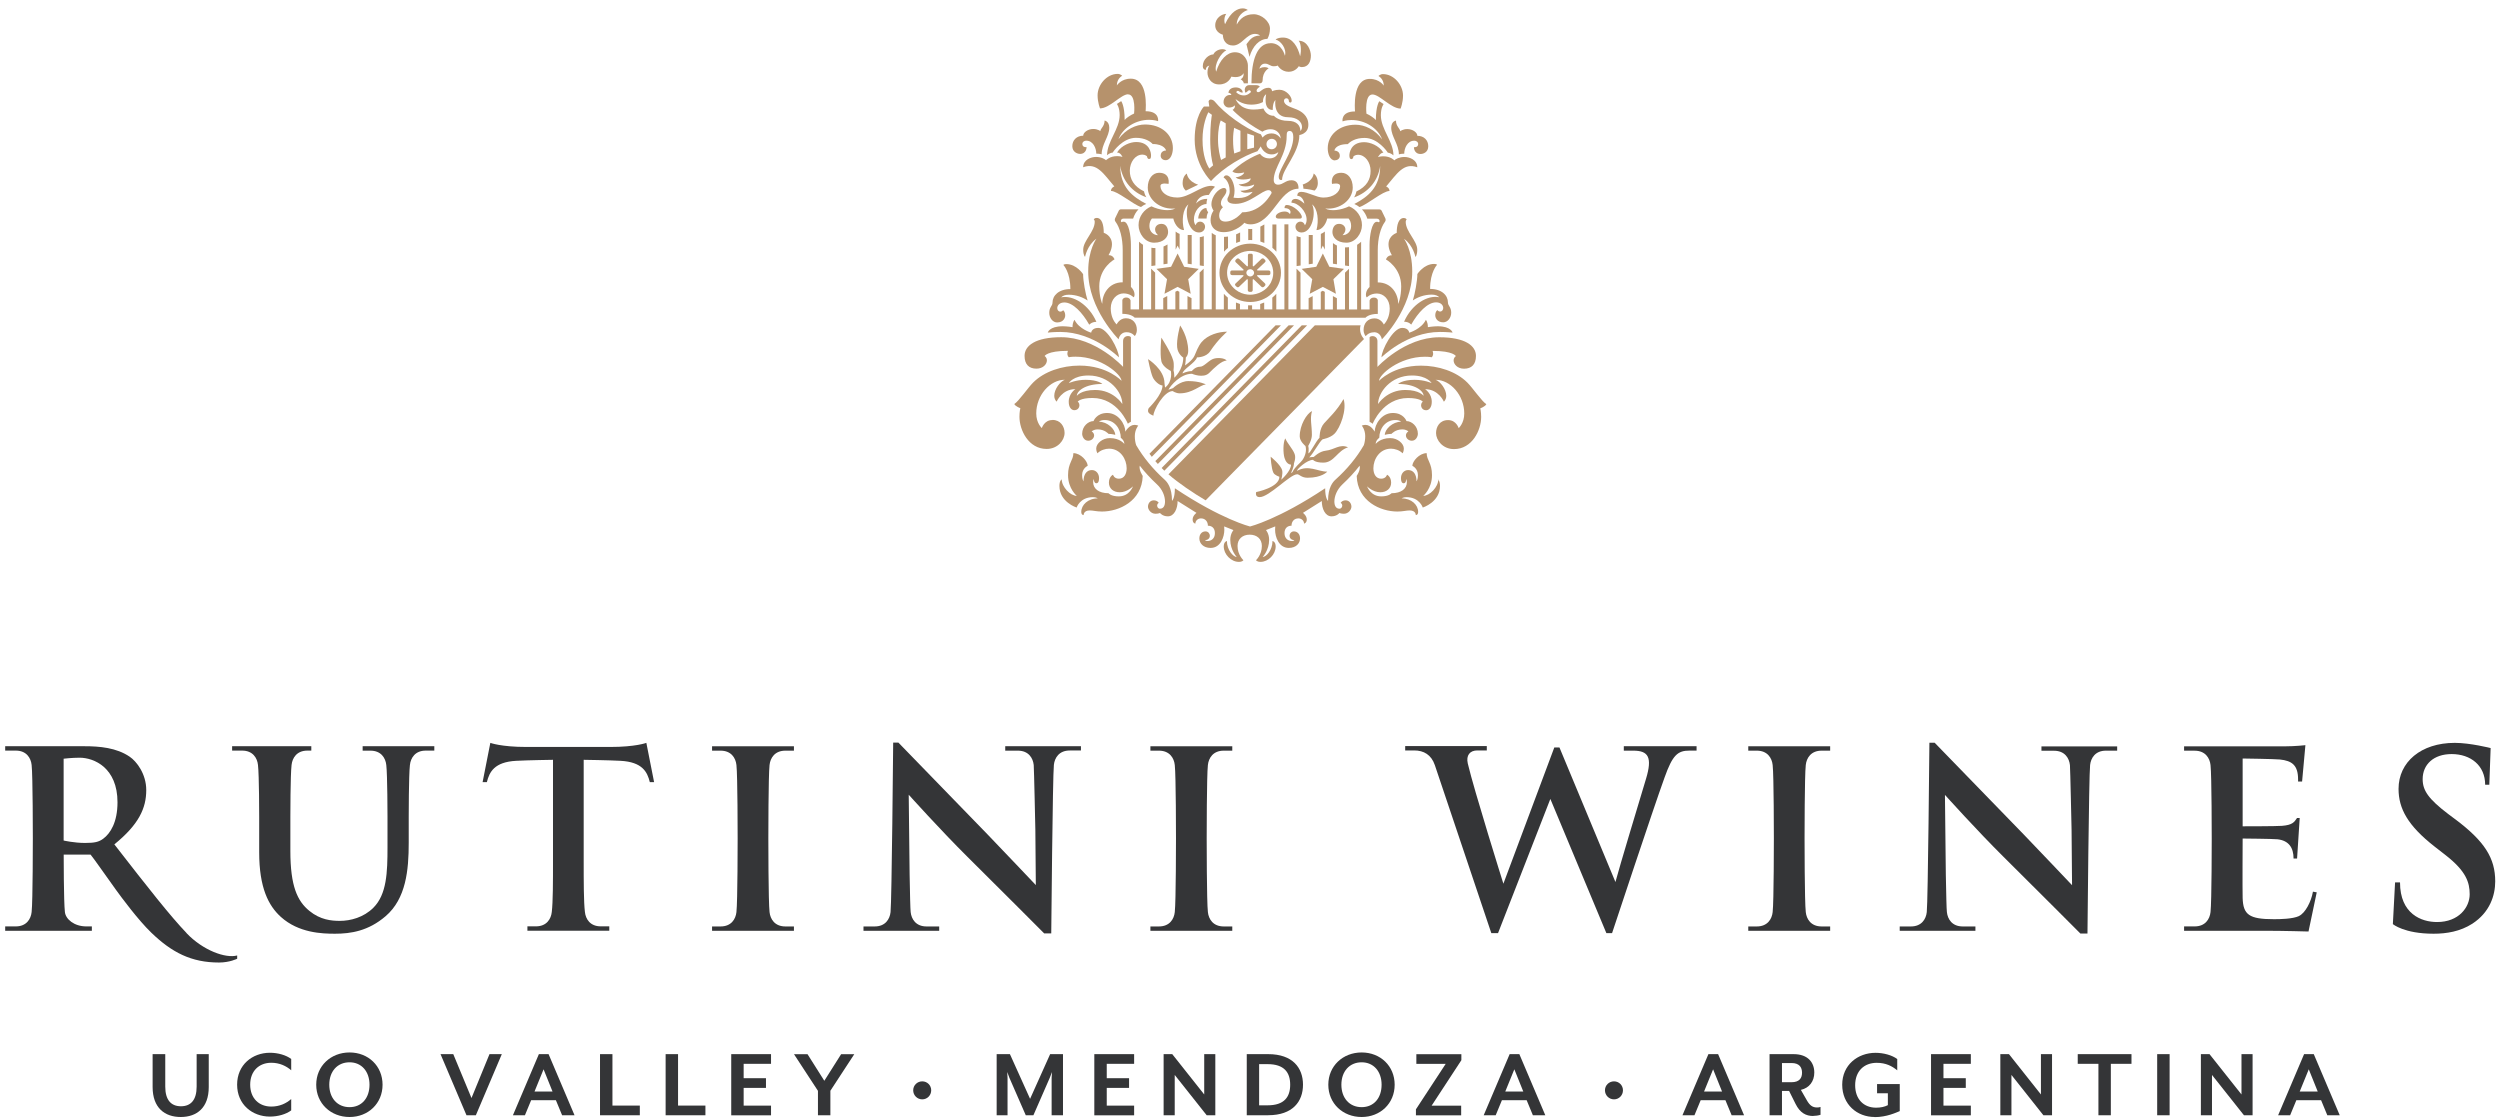<svg width="172" height="77" viewBox="0 0 172 77" fill="none" xmlns="http://www.w3.org/2000/svg">
<g id="Group 1365">
<g id="Group">
<g id="Group_2">
<path id="Vector" d="M81.158 17.176V16.093C81.057 16.053 80.962 15.999 80.883 15.93V17.176L81.02 16.897L81.158 17.176Z" fill="#B6926C"/>
<path id="Vector_2" d="M81.712 16.169V18.143L81.988 18.183V16.169H81.712Z" fill="#B6926C"/>
<path id="Vector_3" d="M82.821 16.245C82.737 16.285 82.643 16.307 82.545 16.314V18.263L82.821 18.303V16.241V16.245Z" fill="#B6926C"/>
<path id="Vector_4" d="M84.487 16.274C84.389 16.288 84.299 16.296 84.212 16.296V17.317C84.295 17.223 84.389 17.132 84.487 17.053V16.27V16.274Z" fill="#B6926C"/>
<path id="Vector_5" d="M85.045 16.126V16.716C85.135 16.676 85.226 16.644 85.32 16.615V15.992C85.23 16.042 85.139 16.086 85.045 16.122V16.126Z" fill="#B6926C"/>
<path id="Vector_6" d="M86.153 16.52V15.752C86.11 15.756 86.063 15.759 86.016 15.759C85.969 15.759 85.922 15.756 85.878 15.748V16.517C85.925 16.517 85.969 16.513 86.016 16.513C86.063 16.513 86.106 16.513 86.153 16.517V16.52Z" fill="#B6926C"/>
<path id="Vector_7" d="M86.711 15.593V16.614C86.805 16.643 86.896 16.676 86.987 16.716V15.441C86.9 15.495 86.805 15.546 86.711 15.593Z" fill="#B6926C"/>
<path id="Vector_8" d="M87.541 17.053C87.639 17.132 87.733 17.223 87.816 17.317V15.441H87.541V17.053Z" fill="#B6926C"/>
<path id="Vector_9" d="M89.483 16.318C89.385 16.311 89.291 16.285 89.207 16.245V18.307L89.483 18.267V16.318Z" fill="#B6926C"/>
<path id="Vector_10" d="M90.041 16.169V18.183L90.316 18.143V16.169H90.041Z" fill="#B6926C"/>
<path id="Vector_11" d="M91.149 17.176V15.93C91.066 15.999 90.975 16.053 90.874 16.093V17.176L91.011 16.897L91.149 17.176Z" fill="#B6926C"/>
<path id="Vector_12" d="M91.707 16.723V18.143L91.982 18.183V16.959V16.893C91.877 16.846 91.787 16.788 91.707 16.723Z" fill="#B6926C"/>
<path id="Vector_13" d="M92.623 17.02C92.594 17.02 92.565 17.02 92.536 17.02V18.267L92.812 18.306V17.049V17.006C92.75 17.017 92.689 17.02 92.623 17.02Z" fill="#B6926C"/>
<path id="Vector_14" d="M84.132 2.381C84.132 2.736 84.324 3.131 84.831 3.131C85.44 3.131 85.744 2.331 86.349 2.331C86.581 2.331 86.69 2.447 86.69 2.447C86.077 2.447 85.911 2.885 85.755 3.041L85.965 3.91C86.182 3.164 86.653 2.678 87.197 2.675C87.313 2.468 87.374 2.226 87.374 1.965C87.374 1.472 86.791 0.979 86.255 0.979C85.675 0.979 85.324 1.266 85.088 1.69C85.088 1.106 85.556 0.766 85.849 0.693C85.849 0.693 85.74 0.577 85.49 0.577C85.186 0.577 84.697 0.766 84.284 1.661C84.212 1.516 84.208 1.157 84.368 0.954C84.078 0.954 83.607 1.226 83.607 1.744C83.607 2.262 84.136 2.389 84.136 2.389L84.132 2.381Z" fill="#B6926C"/>
<path id="Vector_15" d="M82.962 4.805C82.962 4.541 83.208 4.515 83.208 4.515C83.208 4.515 83.074 4.638 83.074 5.001C83.074 5.312 83.288 5.809 83.879 5.809C84.469 5.809 84.672 5.374 84.719 5.272C84.719 5.272 84.86 5.305 84.994 5.305C85.436 5.305 85.563 5.033 85.563 5.033C85.563 5.033 85.596 5.345 85.357 5.45C85.357 5.45 85.57 5.577 85.57 5.732H85.856V4.497C85.856 4.211 85.617 3.595 84.962 3.595C84.422 3.595 83.918 4.11 83.672 4.932C83.495 4.428 84.031 3.617 84.371 3.461C84.11 3.284 83.618 3.429 83.477 3.744C83.194 3.744 82.752 4.062 82.752 4.559C82.752 4.718 82.846 4.809 82.962 4.809V4.805Z" fill="#B6926C"/>
<path id="Vector_16" d="M87.421 2.972C86.505 2.972 86.099 4.095 86.099 5.732H86.689C86.78 5.732 86.867 5.66 86.867 5.537C86.867 4.91 87.284 4.704 87.284 4.704C87.284 4.704 87.193 4.62 87.008 4.62C86.758 4.62 86.642 4.729 86.642 4.729C86.642 4.729 86.719 4.378 87.023 4.378C87.302 4.378 87.381 4.559 87.631 4.559C87.838 4.559 87.907 4.508 87.907 4.508C87.907 4.508 88.142 4.939 88.66 4.939C89.142 4.939 89.356 4.555 89.356 4.555C89.356 4.555 89.45 4.617 89.558 4.617C90.044 4.617 90.189 4.207 90.189 3.82C90.189 3.505 89.972 2.802 89.345 2.802C89.49 2.932 89.555 3.429 89.45 3.87C89.298 3.255 88.943 2.584 88.272 2.584C88.102 2.584 87.87 2.613 87.762 2.726C88.088 2.784 88.544 3.334 88.403 3.838C88.403 3.838 88.211 2.968 87.425 2.968L87.421 2.972Z" fill="#B6926C"/>
<path id="Vector_17" d="M80.097 32.38C80.097 32.38 80.1 32.383 80.104 32.387L89.932 22.381H89.562L79.919 32.199C79.981 32.26 80.042 32.322 80.1 32.38H80.097Z" fill="#B6926C"/>
<path id="Vector_18" d="M79.658 31.923L89.03 22.381H88.66L79.484 31.724C79.484 31.724 79.488 31.727 79.492 31.731C79.546 31.796 79.604 31.862 79.662 31.923H79.658Z" fill="#B6926C"/>
<path id="Vector_19" d="M79.242 31.43L88.131 22.381H87.762L79.082 31.22C79.082 31.22 79.089 31.231 79.097 31.238C79.144 31.3 79.191 31.365 79.245 31.43H79.242Z" fill="#B6926C"/>
<path id="Vector_20" d="M84.755 18.929H85.534C85.534 18.929 85.549 18.962 85.556 18.98L85.002 19.509C84.958 19.549 84.958 19.614 85.002 19.654C85.031 19.683 85.059 19.712 85.088 19.737C85.132 19.773 85.201 19.773 85.241 19.737L85.795 19.208C85.795 19.208 85.831 19.223 85.849 19.23V19.965C85.849 20.027 85.9 20.078 85.965 20.081C85.983 20.081 86.001 20.081 86.019 20.081C86.038 20.081 86.056 20.081 86.07 20.081C86.135 20.081 86.186 20.027 86.186 19.965V19.23C86.204 19.223 86.222 19.215 86.24 19.208L86.787 19.73C86.835 19.773 86.907 19.777 86.958 19.73C86.983 19.708 87.005 19.686 87.03 19.661C87.074 19.614 87.074 19.545 87.03 19.502L86.483 18.98C86.483 18.98 86.498 18.947 86.505 18.929H87.284C87.349 18.929 87.4 18.882 87.403 18.82C87.403 18.802 87.403 18.788 87.403 18.77C87.403 18.752 87.403 18.737 87.403 18.719C87.403 18.657 87.349 18.61 87.284 18.61H86.505C86.505 18.61 86.49 18.578 86.483 18.56L87.034 18.038C87.081 17.995 87.081 17.926 87.034 17.879C87.008 17.853 86.987 17.832 86.961 17.806C86.914 17.766 86.842 17.766 86.795 17.806L86.244 18.328C86.244 18.328 86.208 18.313 86.19 18.306V17.556C86.19 17.502 86.146 17.455 86.088 17.455C86.067 17.455 86.045 17.455 86.023 17.455C86.001 17.455 85.98 17.455 85.958 17.455C85.9 17.455 85.856 17.502 85.856 17.556V18.306C85.838 18.313 85.82 18.321 85.802 18.328L85.259 17.814C85.208 17.766 85.128 17.766 85.078 17.814C85.056 17.832 85.038 17.85 85.02 17.871C84.973 17.919 84.973 17.998 85.02 18.042L85.563 18.556C85.563 18.556 85.549 18.589 85.541 18.607H84.763C84.697 18.607 84.647 18.654 84.643 18.715C84.643 18.734 84.643 18.748 84.643 18.766C84.643 18.784 84.643 18.799 84.643 18.817C84.643 18.878 84.697 18.926 84.763 18.926L84.755 18.929ZM86.016 18.52C86.161 18.52 86.28 18.632 86.28 18.77C86.28 18.907 86.161 19.02 86.016 19.02C85.871 19.02 85.751 18.907 85.751 18.77C85.751 18.632 85.871 18.52 86.016 18.52Z" fill="#B6926C"/>
<path id="Vector_21" d="M86.016 20.777C87.182 20.777 88.131 19.878 88.131 18.77C88.131 17.661 87.182 16.763 86.016 16.763C84.849 16.763 83.9 17.661 83.9 18.77C83.9 19.878 84.846 20.777 86.016 20.777ZM84.77 17.832C84.846 17.741 84.933 17.658 85.027 17.589C85.255 17.419 85.53 17.306 85.831 17.274C85.889 17.267 85.951 17.263 86.012 17.263C86.074 17.263 86.135 17.267 86.193 17.274C86.494 17.306 86.773 17.419 86.998 17.589C87.092 17.661 87.179 17.745 87.255 17.832C87.436 18.045 87.552 18.31 87.588 18.596C87.595 18.654 87.599 18.712 87.599 18.77C87.599 18.828 87.595 18.886 87.588 18.944C87.566 19.114 87.516 19.277 87.443 19.425C87.421 19.465 87.4 19.505 87.374 19.541C87.338 19.599 87.298 19.654 87.255 19.704C87.179 19.795 87.092 19.878 86.998 19.947C86.769 20.117 86.494 20.23 86.193 20.266C86.132 20.273 86.074 20.277 86.012 20.277C85.951 20.277 85.889 20.273 85.831 20.266C85.53 20.233 85.251 20.121 85.027 19.947C84.933 19.875 84.846 19.791 84.77 19.704C84.715 19.639 84.665 19.57 84.621 19.494C84.621 19.491 84.618 19.487 84.614 19.483C84.52 19.32 84.458 19.136 84.433 18.94C84.425 18.882 84.422 18.824 84.422 18.766C84.422 18.708 84.425 18.65 84.433 18.592C84.465 18.306 84.585 18.042 84.766 17.828L84.77 17.832Z" fill="#B6926C"/>
<path id="Vector_22" d="M80.292 19.209L80.118 20.212L81.02 19.737L81.919 20.212L81.749 19.209L82.473 18.498L81.47 18.354L81.02 17.441L80.571 18.354L79.564 18.498L80.292 19.209Z" fill="#B6926C"/>
<path id="Vector_23" d="M90.283 19.209L90.109 20.212L91.011 19.737L91.91 20.212L91.739 19.209L92.468 18.498L91.46 18.354L91.011 17.441L90.558 18.354L89.555 18.498L90.283 19.209Z" fill="#B6926C"/>
<path id="Vector_24" d="M93.572 22.642C93.572 22.486 93.612 22.381 93.612 22.381H90.464L80.39 32.633C81.056 33.22 82.111 33.93 82.947 34.423L93.844 23.323C93.844 23.323 93.572 23.055 93.572 22.642Z" fill="#B6926C"/>
<path id="Vector_25" d="M82.444 15.035H83.013C83.013 14.745 83.125 14.608 83.125 14.608C83.02 14.492 82.998 14.31 82.998 14.31C82.654 14.31 82.44 14.749 82.44 15.035H82.444Z" fill="#B6926C"/>
<path id="Vector_26" d="M88.74 14.727C88.74 14.727 88.657 14.553 88.385 14.553C88.066 14.553 87.773 14.727 87.773 14.897C87.773 14.977 87.82 15.038 87.965 15.038H89.439C89.537 15.038 89.566 14.984 89.566 14.922C89.566 14.687 89.012 14.104 88.523 14.104C88.36 14.104 88.378 14.318 88.378 14.318C88.668 14.318 88.787 14.466 88.787 14.586C88.787 14.698 88.736 14.727 88.736 14.727H88.74Z" fill="#B6926C"/>
<path id="Vector_27" d="M83.317 12.456C84.208 11.485 85.599 10.703 86.516 10.402L86.74 10.069C86.74 10.069 86.932 10.623 87.494 10.623C87.805 10.623 87.947 10.46 87.947 10.46C87.947 10.46 87.874 10.898 87.331 10.898C86.874 10.898 86.69 10.576 86.69 10.576C86.69 10.576 85.625 10.956 84.791 11.782C84.791 11.782 84.86 11.916 85.226 11.916C85.407 11.916 85.599 11.862 85.599 11.862C85.599 11.985 85.299 12.192 85.016 12.192C85.016 12.192 85.096 12.351 85.534 12.351C85.835 12.351 86.049 12.271 86.049 12.271C86.049 12.489 85.661 12.684 85.219 12.684C85.219 12.684 85.317 12.825 85.708 12.825C86.038 12.825 86.288 12.691 86.288 12.691C86.288 12.894 85.885 13.123 85.338 13.123C85.338 13.123 85.436 13.26 85.704 13.26C85.943 13.26 86.179 13.199 86.179 13.199C86.179 13.199 85.94 13.626 85.179 13.626C84.984 13.626 84.864 13.594 84.864 13.594C84.864 13.594 84.936 13.423 84.936 13.108C84.936 12.641 84.683 12.065 84.379 12.065C84.212 12.065 84.186 12.217 84.186 12.217C84.186 12.217 84.603 12.441 84.603 13.155C84.603 13.46 84.444 13.575 84.444 13.713C84.444 13.927 84.647 14.025 85.009 14.025C85.983 14.025 86.824 13.083 87.273 13.083C87.469 13.083 87.49 13.271 87.49 13.271C87.49 13.271 86.842 14.608 85.462 14.608C85.462 14.608 84.962 15.245 84.31 15.245C84.013 15.245 83.879 15.09 83.879 14.822C83.879 14.47 84.143 14.253 84.143 14.253C84.143 14.253 83.998 14.166 83.998 13.992C83.998 13.608 84.379 13.449 84.379 13.112C84.379 13.007 84.31 12.934 84.223 12.934C83.85 12.934 83.346 13.489 83.346 14.061C83.346 14.3 83.495 14.492 83.495 14.492C83.495 14.492 83.288 14.731 83.288 15.155C83.288 15.633 83.639 15.973 84.172 15.973C85.081 15.973 85.617 15.325 85.617 15.325C85.617 15.325 85.751 15.437 86.019 15.437C87.541 15.437 87.976 12.985 89.334 12.985C89.334 12.985 89.403 12.402 88.845 12.402C88.443 12.402 88.273 12.706 87.932 12.706C87.689 12.706 87.632 12.521 87.632 12.395C87.632 11.489 88.523 10.688 88.523 9.359C88.523 9.116 88.555 9.011 88.736 9.011C88.899 9.011 88.979 9.174 88.979 9.435C88.979 10.478 87.976 11.619 87.976 12.159C87.976 12.467 88.207 12.369 88.207 12.369C88.207 11.637 89.396 10.533 89.396 9.29C89.396 9.29 90.015 9.217 90.015 8.587C90.015 7.924 89.493 7.645 89.193 7.522C88.787 7.355 88.338 7.247 88.338 6.928C88.338 6.837 88.414 6.761 88.505 6.761C88.595 6.761 88.671 6.837 88.671 6.928C88.671 7.004 88.704 7.055 88.773 7.055C88.849 7.055 88.867 6.986 88.867 6.906C88.867 6.635 88.494 6.175 88.019 6.175C87.711 6.175 87.519 6.28 87.519 6.28C87.519 6.28 87.516 6.04 87.269 6.04C86.867 6.04 86.73 6.341 86.574 6.341C86.505 6.341 86.454 6.312 86.454 6.232C86.454 6.095 86.675 5.968 86.675 5.968C86.675 5.968 86.617 5.859 86.443 5.859H85.929C85.777 5.859 85.639 6.004 85.639 6.171C85.639 6.276 85.672 6.367 85.672 6.367C85.817 6.367 85.831 6.211 85.954 6.211C86.049 6.211 86.067 6.33 86.067 6.33C86.067 6.33 85.86 6.566 85.588 6.566C85.244 6.566 85.056 6.352 85.056 6.352C85.056 6.352 85.074 6.251 85.157 6.251C85.273 6.251 85.277 6.37 85.498 6.37C85.498 6.153 85.27 6.015 85.027 6.015C84.654 6.015 84.52 6.225 84.52 6.392C84.643 6.392 84.715 6.468 84.715 6.537H84.578C84.44 6.537 84.179 6.674 84.179 7.029C84.179 7.189 84.31 7.399 84.549 7.399C84.701 7.399 84.864 7.355 84.954 7.247C84.954 7.247 85.016 7.424 84.802 7.558C84.802 7.558 85.491 8.319 86.853 9.065C86.853 9.065 87.059 8.891 87.418 8.891C87.845 8.891 88.11 9.217 88.11 9.529C88.11 9.529 87.918 9.178 87.487 9.178C87.056 9.178 86.864 9.467 86.864 9.467L86.751 9.243C85.628 8.826 84.226 7.79 83.567 6.979C83.516 6.917 83.411 6.848 83.306 6.848C83.19 6.848 83.15 6.968 83.15 6.968L83.198 7.33H82.828C82.828 7.33 82.194 7.968 82.194 9.598C82.194 11.395 83.314 12.449 83.314 12.449L83.317 12.456ZM87.653 7.968C87.088 7.968 86.925 7.461 86.925 7.461C86.925 7.461 86.639 7.537 86.237 7.537C85.255 7.537 85.005 6.808 85.005 6.808C85.005 6.808 85.404 7.2 86.078 7.2C86.617 7.2 86.889 7.019 86.889 7.019C86.889 6.602 87.11 6.486 87.11 6.486C87.11 6.486 86.874 7.566 87.563 7.566C87.563 7.008 87.748 6.888 87.748 6.888C87.748 6.888 87.559 8.066 88.621 8.066C89.244 8.066 89.577 8.381 89.577 8.732C89.577 8.942 89.465 9.007 89.465 9.007C89.465 8.631 89.211 8.315 88.613 8.315C87.936 8.315 87.65 7.971 87.65 7.971L87.653 7.968ZM87.494 9.551C87.693 9.551 87.853 9.71 87.853 9.909C87.853 10.109 87.689 10.268 87.494 10.268C87.276 10.268 87.135 10.12 87.135 9.909C87.135 9.71 87.295 9.551 87.494 9.551ZM83.799 9.601C83.799 8.848 83.918 8.45 83.987 8.286C84.092 8.352 84.208 8.417 84.328 8.486V10.833C84.212 10.891 84.107 10.949 84.009 11.007C83.936 10.775 83.799 10.246 83.799 9.601ZM84.915 10.565C84.882 10.388 84.835 10.065 84.835 9.601C84.835 9.275 84.875 8.982 84.907 8.794C85.049 8.862 85.194 8.931 85.342 8.993V10.406C85.19 10.456 85.049 10.507 84.915 10.561V10.565ZM85.813 10.268V9.185C85.965 9.239 86.121 9.29 86.277 9.333V10.156C86.117 10.192 85.962 10.228 85.813 10.268ZM83.129 7.721C83.183 7.761 83.266 7.823 83.379 7.899C83.364 7.982 83.263 8.569 83.263 9.569C83.263 10.493 83.375 11.072 83.462 11.377C83.353 11.463 83.266 11.536 83.205 11.598C83.031 11.333 82.734 10.717 82.734 9.601C82.734 8.587 83.034 7.917 83.132 7.721H83.129Z" fill="#B6926C"/>
<path id="Vector_28" d="M79.354 28.591C79.354 28.232 80.071 26.906 80.683 26.906C80.683 26.906 80.901 27.062 81.162 27.062C82.049 27.062 82.556 26.49 82.962 26.446C82.962 26.446 82.535 26.218 81.756 26.218C81.18 26.218 80.705 26.703 80.705 26.703L80.386 26.816C80.531 26.533 81.212 25.715 82.006 25.715C82.006 25.715 82.788 26.059 83.19 25.66C83.531 25.32 84.038 24.809 84.397 24.809C84.273 24.628 83.708 24.566 83.397 24.722C83.096 24.87 82.81 25.229 82.574 25.229C82.216 25.229 81.999 25.53 81.999 25.53C81.625 25.537 81.361 25.696 81.361 25.696C81.361 25.421 82.248 24.961 82.353 24.588C82.353 24.588 82.973 24.599 83.259 24.168C83.795 23.353 84.426 22.82 84.426 22.82C83.853 22.82 83.093 23.034 82.672 23.534C82.43 23.823 82.288 24.233 82.18 24.476C82.031 24.812 81.531 25.139 81.531 25.139C81.531 25.139 81.585 24.845 81.585 24.595C81.585 24.595 81.749 24.465 81.749 24.135C81.745 23.157 81.194 22.393 81.194 22.393C81.194 22.393 80.93 23.316 80.988 23.892C81.031 24.367 81.408 24.602 81.408 24.602C81.408 25.443 80.792 25.99 80.792 25.99C80.792 25.99 80.799 25.667 80.738 25.475C80.738 25.475 80.792 25.077 80.72 24.812C80.557 24.215 79.901 23.229 79.901 23.229C79.901 23.229 79.789 24.309 79.901 24.845C79.988 25.258 80.553 25.523 80.553 25.523C80.553 25.523 80.716 26.233 80.155 26.667L80.118 26.377C80.118 25.407 78.984 24.707 78.984 24.707C78.984 24.707 79.144 25.551 79.3 25.932C79.419 26.218 79.767 26.519 79.981 26.519C79.981 27.16 79.043 28.069 79.043 28.069C79.043 28.069 78.984 28.131 78.984 28.279C78.984 28.475 79.354 28.598 79.354 28.598V28.591Z" fill="#B6926C"/>
<path id="Vector_29" d="M90.073 31.471C90.406 31.137 90.758 30.398 91 30.221C91 30.221 91.515 30.134 91.805 29.848C92.21 29.446 92.685 28.174 92.435 27.453C91.993 28.247 91.381 28.801 91.095 29.127C90.769 29.497 90.783 30.116 90.783 30.116C90.511 30.388 90.142 31.188 90.015 31.188C90.015 31.188 90.066 30.873 90.008 30.674C90.008 30.674 90.258 30.279 90.258 29.928C90.258 29.228 90.109 28.819 90.269 28.276C89.899 28.46 89.421 29.243 89.421 30.018C89.421 30.377 89.816 30.685 89.816 30.685C89.906 30.985 89.812 31.358 89.602 31.659C89.475 31.844 89.095 32.105 88.921 32.481L88.816 32.557C88.816 32.557 89.026 32.145 89.026 31.869C89.026 31.869 89.175 31.514 89.07 31.235C88.936 30.873 88.552 30.485 88.428 30.159C88.262 30.446 88.276 31.192 88.374 31.503C88.443 31.735 88.591 31.96 88.823 31.967C88.823 32.42 88.15 33.003 88.15 33.003C88.15 33.003 88.265 32.608 88.215 32.373C88.128 31.982 87.421 31.42 87.421 31.42C87.421 31.42 87.458 32.221 87.61 32.525C87.697 32.699 88.023 32.8 88.023 32.8C88.023 33.543 86.425 33.854 86.425 33.854C86.425 33.854 86.317 34.202 86.664 34.202C87.316 34.202 88.751 32.63 89.247 32.63C89.399 32.63 89.537 32.869 89.957 32.869C90.964 32.869 91.316 32.449 91.316 32.449C90.653 32.449 90.03 31.953 89.229 32.398C89.229 32.271 89.921 31.637 90.338 31.637C90.338 31.637 90.464 31.829 91.044 31.829C91.794 31.829 92 31.007 92.746 30.775C92.171 30.518 91.812 30.945 91.214 31.007C90.772 31.051 90.392 31.435 90.392 31.435C90.265 31.435 90.069 31.471 90.069 31.471H90.073Z" fill="#B6926C"/>
<path id="Vector_30" d="M72.739 22.183C73.163 22.183 73.286 21.864 73.286 21.712C73.286 21.581 73.261 21.44 73.145 21.342C72.982 21.534 72.739 21.429 72.739 21.194C72.739 21.038 72.873 20.809 73.228 20.809C73.815 20.809 74.467 21.501 74.942 22.342C74.942 22.342 75.094 22.143 75.431 22.143C74.92 20.958 73.826 20.284 73.007 20.458C73.116 20.349 73.275 20.277 73.529 20.277C74.058 20.277 74.522 20.465 74.829 20.679C74.684 20.241 74.518 19.328 74.518 18.864C74.518 18.864 74.072 18.169 73.362 18.169C73.21 18.169 73.159 18.227 73.159 18.227C73.159 18.227 73.641 18.712 73.641 19.889C72.837 19.889 72.413 20.342 72.413 20.817C72.413 21.063 72.189 21.121 72.189 21.523C72.189 21.875 72.428 22.186 72.739 22.186V22.183Z" fill="#B6926C"/>
<path id="Vector_31" d="M72.406 28.898C71.841 28.898 71.678 29.453 71.678 29.453C71.678 29.453 71.294 29.116 71.294 28.445C71.294 27.192 72.243 26.127 73.264 26.127C72.942 26.243 72.533 26.768 72.533 27.228C72.533 27.381 72.583 27.522 72.696 27.634C72.696 27.634 73.051 26.772 73.989 26.772C73.989 26.772 73.529 27.058 73.529 27.641C73.529 28.036 73.721 28.221 73.913 28.221C74.141 28.221 74.264 28.054 74.264 27.873C74.264 27.717 74.148 27.63 74.148 27.63C74.148 27.63 74.322 27.381 75.163 27.381C76.901 27.381 77.597 29.155 77.597 29.155C77.68 29.072 77.807 29.018 77.807 29.018V23.2C77.807 23.2 77.756 23.12 77.612 23.12C77.365 23.12 77.267 23.312 77.267 23.443V25.239C77.267 25.239 75.398 23.2 73.011 23.2C71.236 23.2 70.49 23.783 70.49 24.482C70.49 25.073 70.794 25.363 71.308 25.363C71.761 25.363 72.026 25.058 72.026 24.798C72.026 24.58 71.87 24.497 71.87 24.497C71.87 24.497 72.033 24.138 73.475 24.138C73.475 24.138 73.355 24.395 73.532 24.577C73.532 24.577 73.685 24.54 74 24.54C75.771 24.54 77.159 25.779 77.159 26.2C77.159 26.2 76.206 25.153 74.272 25.153C73.073 25.153 71.848 25.551 71.08 26.319C70.714 26.685 70.088 27.609 69.783 27.797C69.863 27.964 70.2 28.083 70.2 28.083C70.2 28.083 70.138 28.315 70.138 28.677C70.138 29.598 70.769 30.887 72.007 30.887C72.783 30.887 73.243 30.279 73.243 29.786C73.243 29.34 72.96 28.891 72.413 28.891L72.406 28.898ZM74.887 25.834C76.355 25.834 77.217 27.004 77.217 27.797C77.217 27.797 76.615 26.83 75.347 26.83C74.366 26.83 74.087 27.232 74.087 27.232C74.087 26.906 74.645 26.417 75.84 26.417C75.84 26.417 75.565 26.131 74.699 26.131C74.018 26.131 73.532 26.359 73.532 26.359C73.532 26.359 73.83 25.834 74.887 25.834Z" fill="#B6926C"/>
<path id="Vector_32" d="M76.981 24.584C76.981 24.088 76.195 22.559 75.561 22.559C75.105 22.559 75.072 22.889 75.072 22.889C75.072 22.889 74.239 22.646 73.927 22.005C73.927 22.005 73.79 22.146 73.79 22.509C73.79 22.509 73.416 22.447 73.116 22.447C72.185 22.447 72.087 22.882 72.087 22.882C72.087 22.882 72.457 22.838 72.96 22.838C75.239 22.838 76.978 24.584 76.978 24.584H76.981Z" fill="#B6926C"/>
<path id="Vector_33" d="M79.836 12.807C79.836 12.528 80.394 12.655 80.394 12.655C80.394 12.655 80.56 11.887 79.741 11.887C79.296 11.887 78.966 12.304 78.966 12.905C78.966 13.738 79.839 14.452 80.864 14.343C80.47 14.557 79.756 14.456 79.22 14.195C78.72 14.398 78.332 14.887 78.332 15.488C78.332 16.057 78.767 16.698 79.405 16.698C80.089 16.698 80.365 16.285 80.365 15.973C80.365 15.72 80.252 15.401 79.912 15.401C79.607 15.401 79.47 15.604 79.47 15.785C79.47 15.966 79.575 16.086 79.669 16.18C79.39 16.18 79.079 15.966 79.079 15.55C79.079 15.318 79.147 15.155 79.252 15.035H80.727C80.752 15.234 80.999 15.829 81.462 15.829C81.292 15.187 81.364 14.383 81.763 14.061C81.477 14.633 81.748 15.995 82.487 15.995C82.741 15.995 82.908 15.814 82.908 15.593C82.908 15.412 82.752 15.249 82.571 15.249C82.317 15.249 82.259 15.495 82.259 15.495C82.259 15.495 82.14 15.376 82.14 15.108C82.14 14.539 82.549 14.039 83.005 14.039C83.005 13.912 83.027 13.793 83.06 13.68C82.502 13.68 82.295 14.006 82.295 14.006C82.295 14.006 82.389 13.412 83.168 13.412C83.342 13.075 83.592 12.851 83.592 12.851C83.592 12.851 83.491 12.786 83.335 12.786C82.603 12.786 81.806 13.59 80.999 13.59C80.267 13.59 79.839 13.199 79.839 12.804L79.836 12.807Z" fill="#B6926C"/>
<path id="Vector_34" d="M74.297 10.59C74.764 10.59 74.757 10.123 74.757 10.123C74.757 10.123 74.464 10.163 74.464 9.898C74.464 9.79 74.561 9.678 74.743 9.678C75.195 9.678 75.424 10.181 75.424 10.569C75.492 10.569 75.699 10.583 75.793 10.619C75.793 9.92 76.318 9.388 76.318 8.794C76.318 8.337 75.996 8.294 75.996 8.294C75.996 8.692 75.706 8.841 75.706 9.022C75.706 9.022 75.529 8.873 75.217 8.873C74.851 8.873 74.525 9.109 74.525 9.337C74.076 9.337 73.775 9.645 73.775 10.054C73.775 10.464 74.13 10.587 74.3 10.587L74.297 10.59Z" fill="#B6926C"/>
<path id="Vector_35" d="M81.589 13.115L82.433 12.706C81.69 12.467 81.654 11.942 81.654 11.942C81.654 11.942 81.364 12.097 81.364 12.601C81.364 12.96 81.589 13.115 81.589 13.115Z" fill="#B6926C"/>
<path id="Vector_36" d="M77.608 6.493C78.169 6.493 78.028 7.801 78.024 7.812C77.771 7.92 77.474 8.127 77.376 8.253C77.376 7.25 77.137 6.957 77.137 6.957L76.843 7.152C76.843 7.152 77.032 7.399 77.032 7.917C77.032 8.895 76.166 9.713 76.166 10.684C76.293 10.557 76.452 10.507 76.557 10.496C76.597 10.412 77.249 9.482 78.151 9.482C78.792 9.482 79.158 9.746 79.303 9.909C80.125 9.909 80.227 10.354 80.227 10.354C80.227 10.354 79.854 10.347 79.854 10.71C79.854 10.905 80.013 11.021 80.198 11.021C80.553 11.021 80.694 10.546 80.694 10.191C80.694 9.264 79.908 8.565 78.778 8.565C78.158 8.565 77.448 8.895 76.952 9.572C77.264 8.764 78.169 8.243 79.053 8.243C79.437 8.243 79.676 8.337 79.676 8.337C79.676 8.337 79.799 7.652 78.818 7.652C78.829 7.464 79.017 5.413 77.796 5.413C77.13 5.413 76.84 5.877 76.84 5.877C76.84 5.399 77.206 5.214 77.206 5.214C77.206 5.214 77.082 5.084 76.898 5.084C76.144 5.084 75.514 5.826 75.514 6.562C75.514 7.044 75.681 7.457 75.681 7.457C76.34 7.457 77.13 6.486 77.615 6.486L77.608 6.493Z" fill="#B6926C"/>
<path id="Vector_37" d="M76.959 23.349C76.959 23.349 77.021 22.856 77.51 22.856C77.89 22.856 78.072 23.121 78.072 23.121C78.072 23.121 78.216 22.979 78.216 22.686C78.216 22.251 77.945 21.896 77.459 21.896C77.017 21.896 76.825 22.32 76.825 22.32C76.623 22.117 76.42 21.744 76.42 21.212C76.42 20.585 76.851 20.186 77.3 20.186C77.749 20.186 77.992 20.454 77.992 20.454C77.992 20.454 78.057 20.422 78.057 20.27C78.057 19.951 77.807 19.741 77.807 19.741V16.828C77.807 16.241 77.659 15.252 77.311 15.252C77.206 15.252 77.162 15.289 77.162 15.289C77.162 15.289 77.115 15.252 77.115 15.205C77.115 15.133 77.166 15.039 77.3 15.039H77.959C78.032 14.796 78.158 14.579 78.329 14.401H77.126C77.061 14.401 76.999 14.437 76.97 14.499L76.72 15.017C76.684 15.093 76.691 15.187 76.746 15.252C77.054 15.665 77.242 16.383 77.242 17.22V19.422C76.271 19.422 75.833 20.248 75.833 20.904C75.833 20.904 75.63 20.451 75.63 19.697C75.63 18.408 76.677 17.843 76.677 17.843C76.677 17.843 76.601 17.553 76.267 17.553C76.267 17.553 76.503 17.194 76.503 16.806C76.503 16.183 75.938 16.017 75.938 16.017C75.938 15.477 75.815 14.992 75.449 14.992C75.297 14.992 75.253 15.097 75.253 15.097C75.253 15.097 75.318 15.147 75.318 15.256C75.318 15.93 74.525 16.564 74.525 17.176C74.525 17.582 74.652 17.672 74.652 17.672C74.652 17.672 74.797 16.875 75.434 16.422C75.434 16.422 74.869 17.165 74.869 18.672C74.869 21.255 76.959 23.342 76.959 23.342V23.349Z" fill="#B6926C"/>
<path id="Vector_38" d="M76.101 11.028C76.017 10.945 75.76 10.797 75.402 10.797C75.079 10.797 74.521 10.981 74.521 11.507C75.471 11.155 75.93 11.97 76.666 12.825C76.666 12.825 76.434 12.912 76.434 13.137C76.887 13.137 77.956 14.071 78.499 14.242C78.608 14.155 78.731 14.082 78.861 14.028C77.919 13.539 77.072 12.88 77.072 11.409C77.22 12.445 77.901 13.235 78.872 13.572C78.807 13.488 78.734 13.307 78.709 13.166C78.003 12.825 77.731 12.311 77.731 11.749C77.731 11.155 78.104 10.637 78.6 10.637C78.803 10.637 78.915 10.757 78.915 10.757C78.915 10.757 78.926 10.938 79.053 10.938C79.173 10.938 79.191 10.851 79.191 10.684C79.191 10.547 79.118 9.771 78.169 9.771C77.778 9.771 77.162 9.989 76.851 10.492C77.112 10.492 77.224 10.8 77.224 10.8C77.224 10.8 77.104 10.742 76.854 10.742C76.351 10.742 76.097 11.021 76.097 11.021L76.101 11.028Z" fill="#B6926C"/>
<path id="Vector_39" d="M79.492 17.067C79.492 17.067 79.477 17.067 79.47 17.067C79.383 17.067 79.3 17.06 79.216 17.045V18.302L79.492 18.262V17.067Z" fill="#B6926C"/>
<path id="Vector_40" d="M80.049 16.959V18.183L80.325 18.143V16.818C80.238 16.872 80.147 16.919 80.049 16.959Z" fill="#B6926C"/>
<path id="Vector_41" d="M97.514 18.857C97.514 19.321 97.344 20.233 97.202 20.672C97.51 20.458 97.97 20.27 98.503 20.27C98.756 20.27 98.916 20.346 99.024 20.451C98.202 20.277 97.112 20.951 96.601 22.135C96.938 22.135 97.09 22.334 97.09 22.334C97.565 21.494 98.217 20.802 98.803 20.802C99.162 20.802 99.293 21.03 99.293 21.186C99.293 21.422 99.05 21.527 98.887 21.335C98.771 21.433 98.746 21.574 98.746 21.704C98.746 21.856 98.869 22.175 99.293 22.175C99.604 22.175 99.843 21.86 99.843 21.512C99.843 21.114 99.618 21.052 99.618 20.806C99.618 20.328 99.195 19.878 98.391 19.878C98.391 18.701 98.872 18.216 98.872 18.216C98.872 18.216 98.822 18.158 98.669 18.158C97.959 18.158 97.514 18.853 97.514 18.853V18.857Z" fill="#B6926C"/>
<path id="Vector_42" d="M102.252 27.801C101.951 27.613 101.321 26.689 100.955 26.323C100.187 25.555 98.963 25.157 97.764 25.157C95.829 25.157 94.877 26.203 94.877 26.203C94.877 25.78 96.268 24.544 98.035 24.544C98.354 24.544 98.503 24.581 98.503 24.581C98.68 24.403 98.561 24.142 98.561 24.142C100.002 24.142 100.165 24.501 100.165 24.501C100.165 24.501 100.01 24.584 100.01 24.802C100.01 25.059 100.274 25.367 100.727 25.367C101.241 25.367 101.546 25.073 101.546 24.486C101.546 23.787 100.799 23.204 99.024 23.204C96.633 23.204 94.768 25.244 94.768 25.244V23.447C94.768 23.316 94.67 23.124 94.424 23.124C94.279 23.124 94.228 23.204 94.228 23.204V29.022C94.228 29.022 94.355 29.076 94.438 29.159C94.438 29.159 95.134 27.384 96.873 27.384C97.713 27.384 97.887 27.634 97.887 27.634C97.887 27.634 97.771 27.721 97.771 27.877C97.771 28.058 97.894 28.225 98.122 28.225C98.311 28.225 98.506 28.04 98.506 27.645C98.506 27.062 98.046 26.776 98.046 26.776C98.981 26.776 99.34 27.638 99.34 27.638C99.452 27.526 99.503 27.381 99.503 27.232C99.503 26.772 99.093 26.247 98.771 26.131C99.792 26.131 100.741 27.196 100.741 28.449C100.741 29.12 100.357 29.456 100.357 29.456C100.357 29.456 100.194 28.902 99.629 28.902C99.064 28.902 98.8 29.348 98.8 29.797C98.8 30.286 99.26 30.898 100.035 30.898C101.274 30.898 101.904 29.609 101.904 28.689C101.904 28.33 101.843 28.094 101.843 28.094C101.843 28.094 102.18 27.975 102.259 27.808L102.252 27.801ZM97.329 26.131C96.467 26.131 96.188 26.417 96.188 26.417C97.38 26.417 97.941 26.903 97.941 27.232C97.941 27.232 97.662 26.83 96.681 26.83C95.413 26.83 94.811 27.797 94.811 27.797C94.811 27.008 95.674 25.834 97.141 25.834C98.198 25.834 98.496 26.359 98.496 26.359C98.496 26.359 98.01 26.131 97.329 26.131Z" fill="#B6926C"/>
<path id="Vector_43" d="M98.238 22.509C98.238 22.146 98.101 22.005 98.101 22.005C97.789 22.646 96.956 22.889 96.956 22.889C96.956 22.889 96.923 22.559 96.467 22.559C95.833 22.559 95.047 24.092 95.047 24.584C95.047 24.584 96.786 22.838 99.064 22.838C99.568 22.838 99.937 22.882 99.937 22.882C99.937 22.882 99.839 22.447 98.908 22.447C98.608 22.447 98.235 22.509 98.235 22.509H98.238Z" fill="#B6926C"/>
<path id="Vector_44" d="M89.251 13.474C89.664 13.474 89.74 14.01 89.74 14.01C89.74 14.01 89.407 13.684 89.142 13.684C88.82 13.684 88.856 13.948 88.856 13.948C89.312 13.948 89.896 14.539 89.896 15.108C89.896 15.376 89.776 15.495 89.776 15.495C89.776 15.495 89.715 15.249 89.465 15.249C89.283 15.249 89.128 15.412 89.128 15.593C89.128 15.814 89.294 15.995 89.548 15.995C90.287 15.995 90.559 14.633 90.272 14.061C90.674 14.383 90.743 15.187 90.573 15.829C91.037 15.829 91.283 15.234 91.308 15.035H92.783C92.884 15.151 92.957 15.318 92.957 15.55C92.957 15.966 92.645 16.18 92.366 16.18C92.46 16.086 92.565 15.959 92.565 15.785C92.565 15.611 92.424 15.401 92.124 15.401C91.779 15.401 91.671 15.723 91.671 15.973C91.671 16.285 91.942 16.698 92.631 16.698C93.265 16.698 93.703 16.057 93.703 15.488C93.703 14.887 93.319 14.398 92.815 14.195C92.279 14.456 91.566 14.561 91.171 14.343C92.196 14.452 93.069 13.735 93.069 12.905C93.069 12.3 92.739 11.887 92.294 11.887C91.479 11.887 91.642 12.655 91.642 12.655C91.642 12.655 92.2 12.525 92.2 12.807C92.2 13.202 91.769 13.593 91.04 13.593C90.58 13.593 89.972 13.199 89.526 13.199C89.222 13.199 89.254 13.474 89.254 13.474H89.251Z" fill="#B6926C"/>
<path id="Vector_45" d="M98.956 32.981C98.956 33.499 98.365 34.115 97.919 34.115C97.919 34.115 98.521 33.622 98.521 32.695C98.521 31.84 98.155 31.677 98.155 31.177C97.648 31.177 97.17 31.738 97.17 32.05C97.17 32.05 97.554 32.213 97.554 32.695C97.554 33.003 97.456 33.111 97.456 33.111C97.456 32.648 97.253 32.34 96.883 32.34C96.586 32.34 96.387 32.593 96.387 32.894C96.387 33.1 96.434 33.249 96.579 33.249C96.753 33.249 96.746 32.948 96.746 32.948C96.746 32.948 96.793 33.039 96.793 33.176C96.793 33.618 96.409 33.934 95.739 33.934C95.739 33.934 95.569 34.151 95.029 34.151C94.29 34.151 94.054 33.459 94.054 33.459C94.054 33.459 94.442 33.868 94.967 33.868C95.409 33.868 95.71 33.593 95.71 33.213C95.71 32.778 95.427 32.662 95.427 32.662C95.427 32.662 95.358 32.934 95.025 32.934C94.663 32.934 94.489 32.608 94.489 32.217C94.489 31.604 94.909 30.869 95.703 30.869C95.956 30.869 96.289 30.97 96.499 31.188C96.536 31.13 96.583 31.014 96.583 30.854C96.583 30.521 96.163 30.141 95.648 30.141C94.942 30.141 94.648 30.543 94.648 30.543C94.648 30.286 94.895 30.119 94.895 30.119C94.895 29.474 95.337 28.898 95.992 28.898C96.308 28.898 96.391 29.014 96.391 29.014C95.815 29.014 95.275 29.529 95.275 29.92C95.275 29.92 95.489 29.851 95.735 29.851C95.735 29.851 95.999 29.543 96.471 29.543C96.775 29.543 96.898 29.684 96.898 29.684C96.898 29.684 96.728 29.764 96.728 29.96C96.728 30.134 96.891 30.322 97.137 30.322C97.423 30.322 97.55 30.018 97.55 29.844C97.55 29.319 97.119 28.971 96.767 28.971C96.767 28.971 96.572 28.413 95.829 28.413C95.043 28.413 94.579 29.206 94.579 29.699C94.579 29.699 94.329 29.232 93.949 29.232C93.808 29.232 93.692 29.282 93.692 29.282C93.692 29.282 93.927 29.561 93.927 30.003C93.927 30.246 93.891 30.445 93.833 30.626C93.341 31.477 92.689 32.271 91.881 32.999C91.703 33.158 91.37 33.532 91.37 34.459C91.37 34.459 91.171 34.325 91.171 33.593C87.954 35.741 86.001 36.223 86.001 36.223C86.001 36.223 84.049 35.741 80.832 33.593C80.832 34.321 80.633 34.459 80.633 34.459C80.633 33.532 80.299 33.158 80.122 32.999C79.318 32.271 78.666 31.477 78.169 30.626C78.108 30.445 78.075 30.246 78.075 30.003C78.075 29.561 78.311 29.282 78.311 29.282C78.311 29.282 78.195 29.232 78.053 29.232C77.673 29.232 77.423 29.699 77.423 29.699C77.423 29.206 76.959 28.413 76.173 28.413C75.431 28.413 75.235 28.971 75.235 28.971C74.884 28.971 74.453 29.315 74.453 29.844C74.453 30.021 74.579 30.322 74.866 30.322C75.112 30.322 75.275 30.134 75.275 29.96C75.275 29.764 75.105 29.684 75.105 29.684C75.105 29.684 75.228 29.543 75.532 29.543C76.007 29.543 76.267 29.851 76.267 29.851C76.514 29.851 76.728 29.92 76.728 29.92C76.728 29.525 76.184 29.014 75.612 29.014C75.612 29.014 75.695 28.898 76.01 28.898C76.666 28.898 77.108 29.474 77.108 30.119C77.108 30.119 77.354 30.286 77.354 30.543C77.354 30.543 77.061 30.141 76.355 30.141C75.84 30.141 75.42 30.521 75.42 30.854C75.42 31.014 75.471 31.13 75.503 31.188C75.713 30.97 76.047 30.869 76.3 30.869C77.094 30.869 77.514 31.604 77.514 32.217C77.514 32.608 77.343 32.934 76.978 32.934C76.644 32.934 76.575 32.662 76.575 32.662C76.575 32.662 76.293 32.778 76.293 33.213C76.293 33.597 76.594 33.868 77.035 33.868C77.561 33.868 77.948 33.459 77.948 33.459C77.948 33.459 77.713 34.151 76.974 34.151C76.434 34.151 76.264 33.934 76.264 33.934C75.594 33.934 75.21 33.618 75.21 33.176C75.21 33.039 75.257 32.948 75.257 32.948C75.257 32.948 75.25 33.249 75.424 33.249C75.568 33.249 75.615 33.1 75.615 32.894C75.615 32.593 75.416 32.34 75.119 32.34C74.753 32.34 74.547 32.644 74.547 33.111C74.547 33.111 74.449 33.003 74.449 32.695C74.449 32.209 74.833 32.05 74.833 32.05C74.833 31.738 74.358 31.177 73.848 31.177C73.848 31.677 73.482 31.836 73.482 32.695C73.482 33.622 74.083 34.115 74.083 34.115C73.638 34.115 73.047 33.499 73.047 32.981C73.047 32.981 72.888 33.053 72.888 33.43C72.888 34.542 74.072 34.919 74.072 34.919C74.072 34.919 74.297 34.205 75.195 34.205C75.413 34.205 75.528 34.289 75.528 34.289C74.855 34.289 74.391 34.741 74.391 35.216C74.391 35.448 74.554 35.437 74.554 35.437C74.554 35.437 74.54 35.118 74.974 35.118C75.206 35.118 75.442 35.194 75.818 35.194C76.981 35.194 78.568 34.484 78.619 32.742C78.619 32.742 78.34 32.332 78.416 32.039C78.763 32.485 79.155 32.912 79.593 33.318C79.981 33.676 80.151 34.136 80.154 34.499C80.154 34.774 80.06 34.999 79.803 34.999C79.684 34.999 79.611 34.883 79.611 34.781C79.611 34.654 79.72 34.596 79.72 34.596C79.72 34.596 79.633 34.423 79.376 34.423C79.133 34.423 78.981 34.633 78.981 34.861C78.981 35.053 79.18 35.346 79.495 35.346C79.705 35.346 79.807 35.292 79.807 35.292C79.807 35.292 79.977 35.524 80.35 35.524C80.788 35.524 81.02 34.995 81.02 34.47L82.317 35.285C82.317 35.285 82.053 35.473 82.053 35.741C82.053 36.009 82.241 36.024 82.241 36.024C82.241 35.821 82.422 35.665 82.625 35.665C82.922 35.665 83.103 35.883 83.103 36.169C83.379 36.169 83.585 36.335 83.585 36.679C83.585 37.056 83.332 37.223 83.071 37.223C82.937 37.223 82.908 37.158 82.908 37.158C83.125 37.158 83.237 37.016 83.237 36.857C83.237 36.719 83.129 36.56 82.94 36.56C82.694 36.56 82.516 36.745 82.516 37.045C82.516 37.382 82.792 37.697 83.288 37.697C83.984 37.697 84.234 36.929 84.234 36.448C84.234 36.357 84.226 36.267 84.223 36.216C84.364 36.277 84.708 36.411 84.86 36.469C84.86 36.469 84.643 36.719 84.643 37.14C84.643 37.853 85.088 38.321 85.088 38.321C84.857 38.321 84.411 37.85 84.411 37.219C84.411 37.219 84.194 37.255 84.194 37.596C84.194 38.143 84.704 38.657 85.23 38.657C85.49 38.657 85.545 38.541 85.545 38.541C85.545 38.541 85.143 38.179 85.143 37.56C85.143 37.089 85.48 36.785 85.98 36.785C86.48 36.785 86.816 37.085 86.816 37.56C86.816 38.176 86.414 38.541 86.414 38.541C86.414 38.541 86.472 38.657 86.729 38.657C87.255 38.657 87.766 38.147 87.766 37.596C87.766 37.252 87.548 37.219 87.548 37.219C87.548 37.85 87.106 38.324 86.871 38.321C86.871 38.321 87.316 37.857 87.316 37.14C87.316 36.716 87.099 36.469 87.099 36.469C87.255 36.411 87.599 36.277 87.737 36.216C87.733 36.267 87.726 36.361 87.726 36.448C87.726 36.929 87.976 37.697 88.671 37.697C89.167 37.697 89.443 37.382 89.443 37.045C89.443 36.748 89.265 36.56 89.019 36.56C88.831 36.56 88.722 36.719 88.722 36.857C88.722 37.016 88.834 37.158 89.052 37.158C89.052 37.158 89.022 37.223 88.888 37.223C88.628 37.223 88.374 37.056 88.374 36.679C88.374 36.339 88.581 36.169 88.856 36.169C88.856 35.883 89.037 35.665 89.334 35.665C89.54 35.665 89.718 35.821 89.718 36.024C89.718 36.024 89.906 35.995 89.906 35.741C89.906 35.473 89.642 35.285 89.642 35.285L90.939 34.47C90.939 34.995 91.171 35.524 91.609 35.524C91.982 35.524 92.152 35.292 92.152 35.292C92.152 35.292 92.254 35.346 92.464 35.346C92.779 35.346 92.978 35.053 92.978 34.861C92.978 34.633 92.823 34.423 92.584 34.423C92.326 34.423 92.239 34.596 92.239 34.596C92.239 34.596 92.348 34.658 92.348 34.781C92.348 34.883 92.276 34.999 92.156 34.999C91.902 34.999 91.805 34.778 91.805 34.499C91.808 34.136 91.982 33.68 92.366 33.318C92.805 32.912 93.196 32.485 93.543 32.039C93.623 32.332 93.341 32.742 93.341 32.742C93.391 34.488 94.978 35.194 96.141 35.194C96.518 35.194 96.753 35.118 96.985 35.118C97.42 35.118 97.405 35.437 97.405 35.437C97.405 35.437 97.568 35.448 97.568 35.216C97.568 34.738 97.108 34.289 96.431 34.289C96.431 34.289 96.547 34.205 96.764 34.205C97.662 34.205 97.887 34.919 97.887 34.919C97.887 34.919 99.072 34.546 99.072 33.43C99.072 33.057 98.912 32.981 98.912 32.981H98.956Z" fill="#B6926C"/>
<path id="Vector_46" d="M96.039 8.297C96.039 8.297 95.717 8.341 95.717 8.797C95.717 9.391 96.242 9.924 96.242 10.623C96.333 10.587 96.543 10.572 96.612 10.572C96.612 10.184 96.84 9.681 97.293 9.681C97.474 9.681 97.572 9.79 97.572 9.902C97.572 10.166 97.278 10.127 97.278 10.127C97.278 10.127 97.271 10.594 97.738 10.594C97.912 10.594 98.264 10.485 98.264 10.061C98.264 9.637 97.963 9.344 97.514 9.344C97.514 9.112 97.188 8.88 96.822 8.88C96.51 8.88 96.333 9.029 96.333 9.029C96.333 8.848 96.043 8.699 96.043 8.301L96.039 8.297Z" fill="#B6926C"/>
<path id="Vector_47" d="M89.624 12.695C89.624 12.695 89.674 12.796 89.674 12.981C89.674 12.981 90.102 13.014 90.442 13.111C90.442 13.111 90.667 12.952 90.667 12.597C90.667 12.094 90.377 11.938 90.377 11.938C90.377 11.938 90.37 12.452 89.627 12.695H89.624Z" fill="#B6926C"/>
<path id="Vector_48" d="M91.837 11.028C92.018 11.028 92.181 10.913 92.181 10.717C92.181 10.355 91.808 10.362 91.808 10.362C91.808 10.362 91.841 9.916 92.732 9.916C92.877 9.753 93.243 9.489 93.884 9.489C94.786 9.489 95.442 10.42 95.478 10.503C95.583 10.514 95.739 10.568 95.869 10.692C95.869 9.721 95.003 8.902 95.003 7.924C95.003 7.402 95.192 7.16 95.192 7.16L94.898 6.964C94.898 6.964 94.659 7.257 94.659 8.261C94.558 8.134 94.264 7.928 94.011 7.819C94.011 7.819 93.866 6.5 94.427 6.5C94.913 6.5 95.703 7.471 96.362 7.471C96.362 7.471 96.528 7.058 96.528 6.576C96.528 5.841 95.898 5.098 95.145 5.098C94.96 5.098 94.837 5.229 94.837 5.229C94.837 5.229 95.203 5.414 95.203 5.892C95.203 5.892 94.913 5.428 94.246 5.428C93.025 5.428 93.218 7.482 93.225 7.667C92.243 7.667 92.366 8.351 92.366 8.351C92.366 8.351 92.605 8.257 92.989 8.257C93.873 8.257 94.779 8.775 95.09 9.587C94.594 8.909 93.884 8.58 93.265 8.58C92.134 8.58 91.348 9.279 91.348 10.206C91.348 10.561 91.49 11.036 91.845 11.036L91.837 11.028Z" fill="#B6926C"/>
<path id="Vector_49" d="M94.522 22.856C95.011 22.856 95.072 23.349 95.072 23.349C95.072 23.349 97.162 21.262 97.162 18.679C97.162 17.172 96.597 16.43 96.597 16.43C97.235 16.882 97.38 17.679 97.38 17.679C97.38 17.679 97.507 17.589 97.507 17.183C97.507 16.567 96.713 15.937 96.713 15.263C96.713 15.154 96.778 15.104 96.778 15.104C96.778 15.104 96.735 14.999 96.583 14.999C96.217 14.999 96.094 15.484 96.094 16.024C96.094 16.024 95.529 16.191 95.529 16.814C95.529 17.198 95.764 17.56 95.764 17.56C95.431 17.56 95.355 17.85 95.355 17.85C95.355 17.85 96.402 18.415 96.402 19.704C96.402 20.458 96.199 20.911 96.199 20.911C96.199 20.255 95.764 19.429 94.79 19.429V17.227C94.79 16.39 94.978 15.676 95.286 15.259C95.337 15.191 95.347 15.1 95.311 15.024L95.061 14.506C95.032 14.444 94.971 14.408 94.906 14.408H93.703C93.873 14.586 94 14.803 94.072 15.046H94.732C94.866 15.046 94.916 15.14 94.916 15.212C94.916 15.263 94.869 15.296 94.869 15.296C94.869 15.296 94.826 15.259 94.721 15.259C94.373 15.259 94.225 16.248 94.225 16.835V19.748C94.225 19.748 93.975 19.954 93.975 20.277C93.975 20.429 94.04 20.462 94.04 20.462C94.04 20.462 94.272 20.193 94.732 20.193C95.192 20.193 95.612 20.592 95.612 21.219C95.612 21.751 95.406 22.124 95.206 22.327C95.206 22.327 95.014 21.903 94.572 21.903C94.087 21.903 93.815 22.258 93.815 22.693C93.815 22.986 93.96 23.128 93.96 23.128C93.96 23.128 94.145 22.863 94.522 22.863V22.856Z" fill="#B6926C"/>
<path id="Vector_50" d="M93.17 14.031C93.301 14.086 93.42 14.158 93.533 14.245C94.076 14.075 95.141 13.14 95.597 13.14C95.597 12.912 95.366 12.829 95.366 12.829C96.101 11.974 96.561 11.159 97.51 11.51C97.51 10.985 96.952 10.8 96.63 10.8C96.271 10.8 96.014 10.945 95.931 11.032C95.931 11.032 95.677 10.753 95.174 10.753C94.924 10.753 94.804 10.811 94.804 10.811C94.804 10.811 94.963 10.503 95.177 10.503C94.866 9.999 94.25 9.782 93.859 9.782C92.909 9.782 92.837 10.557 92.837 10.695C92.837 10.858 92.884 10.948 92.975 10.948C93.109 10.948 93.112 10.767 93.112 10.767C93.112 10.767 93.225 10.648 93.427 10.648C93.924 10.648 94.297 11.166 94.297 11.76C94.297 12.354 94.025 12.836 93.319 13.176C93.293 13.318 93.221 13.499 93.156 13.582C94.127 13.245 94.808 12.455 94.956 11.419C94.956 12.886 94.109 13.549 93.167 14.039L93.17 14.031Z" fill="#B6926C"/>
<path id="Vector_51" d="M86.023 21.86H93.946C93.946 21.86 94.148 21.596 94.793 21.596V20.643C94.793 20.643 94.753 20.473 94.525 20.473C94.272 20.473 94.228 20.675 94.228 20.675V21.291H93.645V16.633C93.562 16.712 93.467 16.781 93.37 16.843V21.291H92.812V18.491L92.605 18.694L92.536 18.759V21.291H91.979V20.516L91.761 20.4L91.703 20.371V21.291H91.145V20.078L91.008 20.005L90.87 20.078V21.291H90.312V20.371L90.251 20.404L90.033 20.516V21.291H89.475V18.759L89.406 18.69L89.2 18.487V21.288H88.642V15.434H88.367V21.288H87.809V20.212C87.726 20.306 87.632 20.396 87.534 20.476V21.288H86.976V20.813C86.885 20.853 86.795 20.886 86.701 20.915V21.288H86.143V21.009H85.867V21.288H85.309V20.915C85.215 20.886 85.125 20.853 85.034 20.813V21.288H84.476V20.476C84.379 20.396 84.284 20.306 84.201 20.212V21.288H83.643V16.187C83.542 16.144 83.451 16.089 83.368 16.024V21.284H82.81V18.484L82.603 18.687L82.535 18.756V21.288H81.977V20.512L81.759 20.4L81.698 20.367V21.288H81.14V20.074L81.002 20.002L80.865 20.074V21.288H80.307V20.367L80.249 20.396L80.031 20.512V21.288H79.474V18.756L79.405 18.69L79.198 18.487V21.288H78.64V16.839C78.543 16.781 78.448 16.709 78.365 16.629V21.288H77.782V20.672C77.782 20.672 77.738 20.469 77.485 20.469C77.257 20.469 77.217 20.639 77.217 20.639V21.592C77.862 21.592 78.064 21.856 78.064 21.856H86.001L86.023 21.86Z" fill="#B6926C"/>
</g>
<g id="Group_3">
<path id="Vector_52" d="M41.988 51.391H36.221C34.467 51.391 33.735 51.109 33.735 51.109L33.203 53.811H33.496C33.67 53.112 34.011 52.424 35.514 52.344C36.315 52.3 38.046 52.275 38.046 52.275V59.143C38.046 60.687 38.046 62.041 37.963 62.744C37.912 63.23 37.604 63.733 36.873 63.733H36.286V64.034H41.919V63.733H41.332C40.6 63.733 40.292 63.23 40.242 62.744C40.158 62.041 40.158 60.683 40.158 59.143V52.275C40.158 52.275 41.89 52.3 42.69 52.344C44.194 52.424 44.534 53.108 44.708 53.811H45.002L44.469 51.109C44.469 51.109 43.737 51.391 41.984 51.391H41.988Z" fill="#343537"/>
<path id="Vector_53" d="M12.841 64.2C11.717 63.023 10.243 61.154 7.867 58.093C9.558 56.72 10.062 55.597 10.062 54.358C10.062 53.235 9.392 52.38 8.921 52.061C8.015 51.442 6.852 51.34 5.798 51.34H0.357V51.641H1.085C1.817 51.641 2.125 52.145 2.176 52.63C2.259 53.333 2.259 57.672 2.259 57.672C2.259 57.672 2.259 62.045 2.176 62.748C2.125 63.233 1.817 63.737 1.085 63.737H0.357V64.037H6.32V63.737H5.94C5.095 63.737 4.516 63.233 4.465 62.748C4.382 62.045 4.382 58.795 4.382 58.795H6.229C6.447 59.045 7.312 60.303 7.983 61.226C8.349 61.733 9.5 63.291 10.41 64.168C11.822 65.53 13.163 66.222 15.068 66.222C15.807 66.222 16.318 65.961 16.318 65.961V65.736C15.514 65.954 13.96 65.381 12.837 64.204L12.841 64.2ZM7.095 57.709C6.794 57.926 6.519 57.995 5.849 57.995C5.099 57.995 4.378 57.828 4.378 57.828V52.199C4.378 52.199 4.943 52.13 5.479 52.13C6.468 52.13 8.084 52.818 8.084 55.195C8.084 56.568 7.599 57.339 7.095 57.709Z" fill="#343537"/>
<path id="Vector_54" d="M24.947 51.645H25.486C26.218 51.645 26.526 52.148 26.577 52.634C26.657 53.304 26.66 56.194 26.66 56.202V58.296C26.66 60.02 26.61 61.531 25.689 62.451C25.019 63.121 24.114 63.356 23.378 63.356C22.809 63.356 22.038 63.288 21.284 62.668C20.462 61.998 19.977 60.976 19.977 58.546V56.198C19.977 56.198 19.977 53.311 20.06 52.63C20.111 52.145 20.419 51.641 21.15 51.641H21.418V51.34H15.97V51.641H16.658C17.39 51.641 17.698 52.145 17.749 52.63C17.832 53.333 17.832 56.198 17.832 56.198V58.643C17.832 61.074 18.47 62.313 19.325 63.085C20.549 64.189 22.157 64.24 23.045 64.24C24.135 64.24 25.342 64.055 26.53 63.034C27.939 61.828 28.12 59.85 28.12 57.991V56.198C28.12 56.198 28.12 53.333 28.203 52.63C28.254 52.145 28.562 51.641 29.294 51.641H29.881V51.34H24.95V51.641L24.947 51.645Z" fill="#343537"/>
<path id="Vector_55" d="M84.194 51.645H84.781V51.344H79.148V51.645H79.734C80.466 51.645 80.774 52.148 80.825 52.634C80.908 53.336 80.908 57.676 80.908 57.676C80.908 57.676 80.908 62.049 80.825 62.751C80.774 63.237 80.466 63.74 79.734 63.74H79.148V64.041H84.781V63.74H84.194C83.462 63.74 83.154 63.237 83.103 62.751C83.02 62.049 83.02 57.676 83.02 57.676C83.02 57.676 83.02 53.336 83.103 52.634C83.154 52.148 83.462 51.645 84.194 51.645Z" fill="#343537"/>
<path id="Vector_56" d="M48.99 51.645H49.577C50.308 51.645 50.616 52.148 50.667 52.634C50.75 53.336 50.75 57.676 50.75 57.676C50.75 57.676 50.75 62.049 50.667 62.751C50.616 63.237 50.308 63.74 49.577 63.74H48.99V64.041H54.623V63.74H54.036C53.304 63.74 52.996 63.237 52.945 62.751C52.862 62.049 52.862 57.676 52.862 57.676C52.862 57.676 52.862 53.336 52.945 52.634C52.996 52.148 53.304 51.645 54.036 51.645H54.623V51.344H48.99V51.645Z" fill="#343537"/>
<path id="Vector_57" d="M69.156 51.645H70.029C70.761 51.645 71.069 52.148 71.12 52.634C71.142 52.833 71.232 57.079 71.232 57.079L71.265 60.893C71.265 60.893 68.783 58.278 67.943 57.408C66.411 55.825 61.81 51.091 61.81 51.091H61.451C61.451 51.091 61.353 62.049 61.27 62.752C61.219 63.237 60.912 63.74 60.18 63.74H59.408V64.041H64.617V63.74H63.744C63.013 63.74 62.705 63.237 62.654 62.752C62.629 62.552 62.607 61.531 62.582 60.172L62.52 54.677C62.52 54.677 64.733 57.14 66.559 58.948C68.302 60.672 71.841 64.219 71.841 64.219H72.326C72.326 64.219 72.424 53.326 72.507 52.623C72.558 52.138 72.866 51.634 73.598 51.634H74.369V51.34H69.16V51.641L69.156 51.645Z" fill="#343537"/>
<g id="Group_4">
<path id="Vector_58" d="M168.925 56.369L168.454 56.017C167.063 54.963 166.679 54.376 166.679 53.605C166.679 52.597 167.433 51.88 168.672 51.88C169.987 51.88 170.979 52.67 170.979 53.989H171.265L171.356 51.467C171.356 51.467 169.954 51.109 168.889 51.109C166.56 51.109 165.02 52.431 165.02 54.275C165.02 55.633 165.658 56.803 167.501 58.245L168.273 58.846C169.664 59.937 169.914 60.705 169.914 61.527C169.914 62.415 169.175 63.436 167.668 63.436C166.592 63.436 165.121 62.878 165.121 60.708H164.781L164.629 63.578C164.629 63.578 165.4 64.24 167.433 64.24C168.32 64.24 169.258 64.088 170.095 63.552C171.302 62.766 171.671 61.607 171.671 60.636C171.671 59.046 170.95 57.886 168.922 56.365L168.925 56.369Z" fill="#343537"/>
<path id="Vector_59" d="M158.166 63.027C157.731 63.226 156.884 63.241 156.449 63.241C154.739 63.241 154.33 62.936 154.294 61.781C154.276 61.295 154.294 57.691 154.294 57.691C154.294 57.691 156.366 57.709 156.685 57.742C157.474 57.828 157.797 58.328 157.797 59.067H158.039L158.22 56.278H158.036C157.844 56.572 157.713 56.76 157.003 56.818C156.619 56.85 154.294 56.85 154.294 56.85V52.185C154.294 52.185 156.536 52.217 156.851 52.253C157.699 52.34 158.108 52.652 158.108 53.626V53.768H158.384L158.612 51.268C158.612 51.268 157.905 51.348 157.203 51.348H150.265V51.648H150.994C151.725 51.648 152.033 52.152 152.084 52.637C152.167 53.34 152.167 57.705 152.167 57.705C152.167 57.705 152.167 62.045 152.084 62.748C152.033 63.233 151.725 63.737 150.994 63.737H150.265V64.037H155.757C157.148 64.037 158.825 64.088 158.825 64.088L159.391 61.393L159.13 61.346C159.014 62.034 158.601 62.824 158.166 63.023V63.027Z" fill="#343537"/>
<path id="Vector_60" d="M120.281 51.645H120.868C121.6 51.645 121.908 52.148 121.959 52.634C122.042 53.336 122.042 57.676 122.042 57.676C122.042 57.676 122.042 62.049 121.959 62.751C121.908 63.237 121.6 63.74 120.868 63.74H120.281V64.041H125.915V63.74H125.328C124.596 63.74 124.288 63.237 124.237 62.751C124.154 62.049 124.154 57.676 124.154 57.676C124.154 57.676 124.154 53.336 124.237 52.634C124.288 52.148 124.596 51.645 125.328 51.645H125.915V51.344H120.281V51.645Z" fill="#343537"/>
<path id="Vector_61" d="M111.725 51.645H112.37C113.41 51.645 113.692 52.101 113.247 53.579C112.714 55.354 111.435 59.582 111.142 60.683L107.291 51.427H106.936L103.433 60.799C103.433 60.799 101.408 54.347 100.984 52.529C100.854 51.967 101.129 51.63 101.636 51.63H102.292V51.33H96.677V51.63H97.3C97.952 51.63 98.474 51.927 98.716 52.637C98.818 52.938 102.603 64.201 102.603 64.201H103.064L106.664 54.967L110.519 64.201H110.91C110.91 64.201 113.754 55.604 114.522 53.492C115.069 51.953 115.42 51.641 116.235 51.641H116.724V51.34H111.718V51.641L111.725 51.645Z" fill="#343537"/>
<path id="Vector_62" d="M140.448 51.652H141.321C142.053 51.652 142.361 52.155 142.412 52.641C142.433 52.84 142.524 57.086 142.524 57.086L142.557 60.9C142.557 60.9 140.075 58.285 139.235 57.415C137.702 55.832 133.102 51.098 133.102 51.098H132.743C132.743 51.098 132.645 62.045 132.562 62.751C132.511 63.237 132.203 63.74 131.472 63.74H130.7V64.041H135.909V63.74H135.036C134.304 63.74 133.996 63.237 133.946 62.751C133.92 62.552 133.899 61.541 133.873 60.183L133.812 54.688C133.812 54.688 136.025 57.151 137.851 58.959C139.593 60.683 143.133 64.229 143.133 64.229H143.618C143.618 64.229 143.716 53.336 143.799 52.634C143.85 52.148 144.158 51.645 144.889 51.645H145.661V51.351H140.452V51.652H140.448Z" fill="#343537"/>
</g>
</g>
</g>
<g id="Group_5">
<path id="Vector_63" d="M12.435 76.85C11.326 76.85 10.5 76.212 10.5 74.789V72.525H11.37V74.76C11.37 75.669 11.761 76.111 12.449 76.111C13.137 76.111 13.529 75.669 13.529 74.76V72.525H14.362V74.789C14.362 76.212 13.543 76.85 12.435 76.85Z" fill="#343537"/>
<path id="Vector_64" d="M18.571 76.821C17.358 76.821 16.314 75.987 16.314 74.625C16.314 73.263 17.358 72.43 18.571 72.43C19.126 72.43 19.687 72.593 20.035 72.858V73.636C19.698 73.343 19.241 73.118 18.662 73.118C17.829 73.118 17.213 73.68 17.213 74.625C17.213 75.571 17.829 76.132 18.662 76.132C19.245 76.132 19.698 75.908 20.035 75.614V76.393C19.683 76.661 19.122 76.821 18.571 76.821Z" fill="#343537"/>
<path id="Vector_65" d="M24.049 76.85C22.759 76.85 21.756 75.919 21.756 74.629C21.756 73.34 22.759 72.409 24.049 72.409C25.338 72.409 26.32 73.34 26.32 74.629C26.32 75.919 25.331 76.85 24.049 76.85ZM24.049 73.086C23.208 73.086 22.654 73.716 22.654 74.629C22.654 75.542 23.208 76.172 24.049 76.172C24.889 76.172 25.422 75.542 25.422 74.629C25.422 73.716 24.875 73.086 24.049 73.086Z" fill="#343537"/>
<path id="Vector_66" d="M32.739 76.73H32.094L30.308 72.525H31.185L32.438 75.546L33.677 72.525H34.525L32.739 76.73Z" fill="#343537"/>
<path id="Vector_67" d="M38.673 76.73L38.245 75.694H36.543L36.115 76.73H35.289L37.075 72.525H37.742L39.528 76.73H38.673ZM37.398 73.568L36.775 75.097H38.014L37.398 73.568Z" fill="#343537"/>
<path id="Vector_68" d="M41.281 76.73V72.525H42.136V76.064H44.02V76.73H41.281Z" fill="#343537"/>
<path id="Vector_69" d="M45.795 76.73V72.525H46.65V76.064H48.533V76.73H45.795Z" fill="#343537"/>
<path id="Vector_70" d="M50.309 76.73V72.525H53.047V73.191H51.163V74.18H52.699V74.847H51.163V76.067H53.047V76.734H50.309V76.73Z" fill="#343537"/>
<path id="Vector_71" d="M57.13 75.05V76.731H56.275V75.05L54.627 72.529H55.558L56.713 74.358L57.869 72.529H58.774L57.126 75.05H57.13Z" fill="#343537"/>
<path id="Vector_72" d="M64.067 75.013C64.067 75.357 63.795 75.636 63.451 75.636C63.107 75.636 62.828 75.357 62.828 75.013C62.828 74.669 63.107 74.397 63.451 74.397C63.795 74.397 64.067 74.669 64.067 75.013Z" fill="#343537"/>
<path id="Vector_73" d="M72.352 76.73V74.151C72.352 74.053 72.373 73.778 72.38 73.753L72.225 74.151L71.098 76.73H70.573L69.446 74.151C69.403 74.053 69.312 73.793 69.298 73.753C69.298 73.774 69.319 74.053 69.319 74.151V76.73H68.57V72.525H69.483L70.87 75.6L72.25 72.525H73.134V76.73H72.355H72.352Z" fill="#343537"/>
<path id="Vector_74" d="M75.289 76.73V72.525H78.028V73.191H76.144V74.18H77.68V74.847H76.144V76.067H78.028V76.734H75.289V76.73Z" fill="#343537"/>
<path id="Vector_75" d="M83.02 76.73L80.821 73.956V76.73H80.057V72.525H80.651L82.85 75.299V72.525H83.614V76.73H83.02Z" fill="#343537"/>
<path id="Vector_76" d="M87.255 76.73H85.777V72.525H87.255C88.936 72.525 89.646 73.47 89.646 74.626C89.646 75.781 88.939 76.727 87.255 76.727V76.73ZM87.211 73.213H86.628V76.046H87.211C88.36 76.046 88.765 75.47 88.765 74.629C88.765 73.789 88.36 73.213 87.211 73.213Z" fill="#343537"/>
<path id="Vector_77" d="M93.681 76.85C92.391 76.85 91.388 75.919 91.388 74.629C91.388 73.34 92.391 72.409 93.681 72.409C94.971 72.409 95.953 73.34 95.953 74.629C95.953 75.919 94.963 76.85 93.681 76.85ZM93.681 73.086C92.841 73.086 92.287 73.716 92.287 74.629C92.287 75.542 92.841 76.172 93.681 76.172C94.522 76.172 95.054 75.542 95.054 74.629C95.054 73.716 94.507 73.086 93.681 73.086Z" fill="#343537"/>
<path id="Vector_78" d="M100.542 72.942L98.496 76.068H100.528V76.734H97.416V76.321L99.463 73.195H97.445V72.529H100.542V72.942Z" fill="#343537"/>
<path id="Vector_79" d="M105.462 76.73L105.034 75.694H103.332L102.904 76.73H102.078L103.864 72.525H104.531L106.317 76.73H105.462ZM104.186 73.568L103.563 75.097H104.802L104.186 73.568Z" fill="#343537"/>
<path id="Vector_80" d="M111.66 75.013C111.66 75.357 111.388 75.636 111.044 75.636C110.7 75.636 110.421 75.357 110.421 75.013C110.421 74.669 110.7 74.397 111.044 74.397C111.388 74.397 111.66 74.669 111.66 75.013Z" fill="#343537"/>
<path id="Vector_81" d="M119.137 76.73L118.709 75.694H117.007L116.579 76.73H115.753L117.539 72.525H118.206L119.992 76.73H119.137ZM117.862 73.568L117.239 75.097H118.477L117.862 73.568Z" fill="#343537"/>
<path id="Vector_82" d="M124.752 76.781C124.248 76.781 123.842 76.564 123.538 75.955L123.089 75.057H122.6V76.73H121.745V72.525H123.4C124.397 72.525 124.824 73.112 124.824 73.793C124.824 74.387 124.487 74.85 123.9 74.984L124.313 75.705C124.523 76.071 124.719 76.194 125.013 76.194C125.096 76.194 125.168 76.187 125.252 76.158V76.698C125.092 76.749 124.907 76.774 124.755 76.774L124.752 76.781ZM122.6 74.456H123.259C123.792 74.456 123.98 74.177 123.98 73.803C123.98 73.43 123.792 73.137 123.259 73.137H122.6V74.456Z" fill="#343537"/>
<path id="Vector_83" d="M128.979 76.85C127.766 76.85 126.744 75.988 126.744 74.629C126.744 73.271 127.809 72.434 129.037 72.434C129.591 72.434 130.178 72.597 130.53 72.862V73.64C130.178 73.347 129.743 73.122 129.12 73.122C128.244 73.122 127.635 73.698 127.635 74.666C127.635 75.633 128.229 76.209 129.073 76.209C129.396 76.209 129.667 76.147 129.885 76.035V75.216H129.142V74.586H130.703V76.444C130.464 76.542 129.805 76.857 128.979 76.857V76.85Z" fill="#343537"/>
<path id="Vector_84" d="M132.855 76.73V72.525H135.594V73.191H133.71V74.18H135.246V74.847H133.71V76.067H135.594V76.734H132.855V76.73Z" fill="#343537"/>
<path id="Vector_85" d="M140.586 76.73L138.387 73.956V76.73H137.623V72.525H138.217L140.416 75.299V72.525H141.18V76.73H140.586Z" fill="#343537"/>
<path id="Vector_86" d="M145.226 73.191V76.73H144.372V73.191H142.948V72.525H146.646V73.191H145.223H145.226Z" fill="#343537"/>
<path id="Vector_87" d="M148.414 76.73V72.525H149.269V76.73H148.414Z" fill="#343537"/>
<path id="Vector_88" d="M154.384 76.73L152.185 73.956V76.73H151.421V72.525H152.015L154.214 75.299V72.525H154.978V76.73H154.384Z" fill="#343537"/>
<path id="Vector_89" d="M160.119 76.73L159.691 75.694H157.989L157.561 76.73H156.735L158.521 72.525H159.188L160.974 76.73H160.119ZM158.844 73.568L158.22 75.097H159.459L158.844 73.568Z" fill="#343537"/>
</g>
</g>
</svg>
